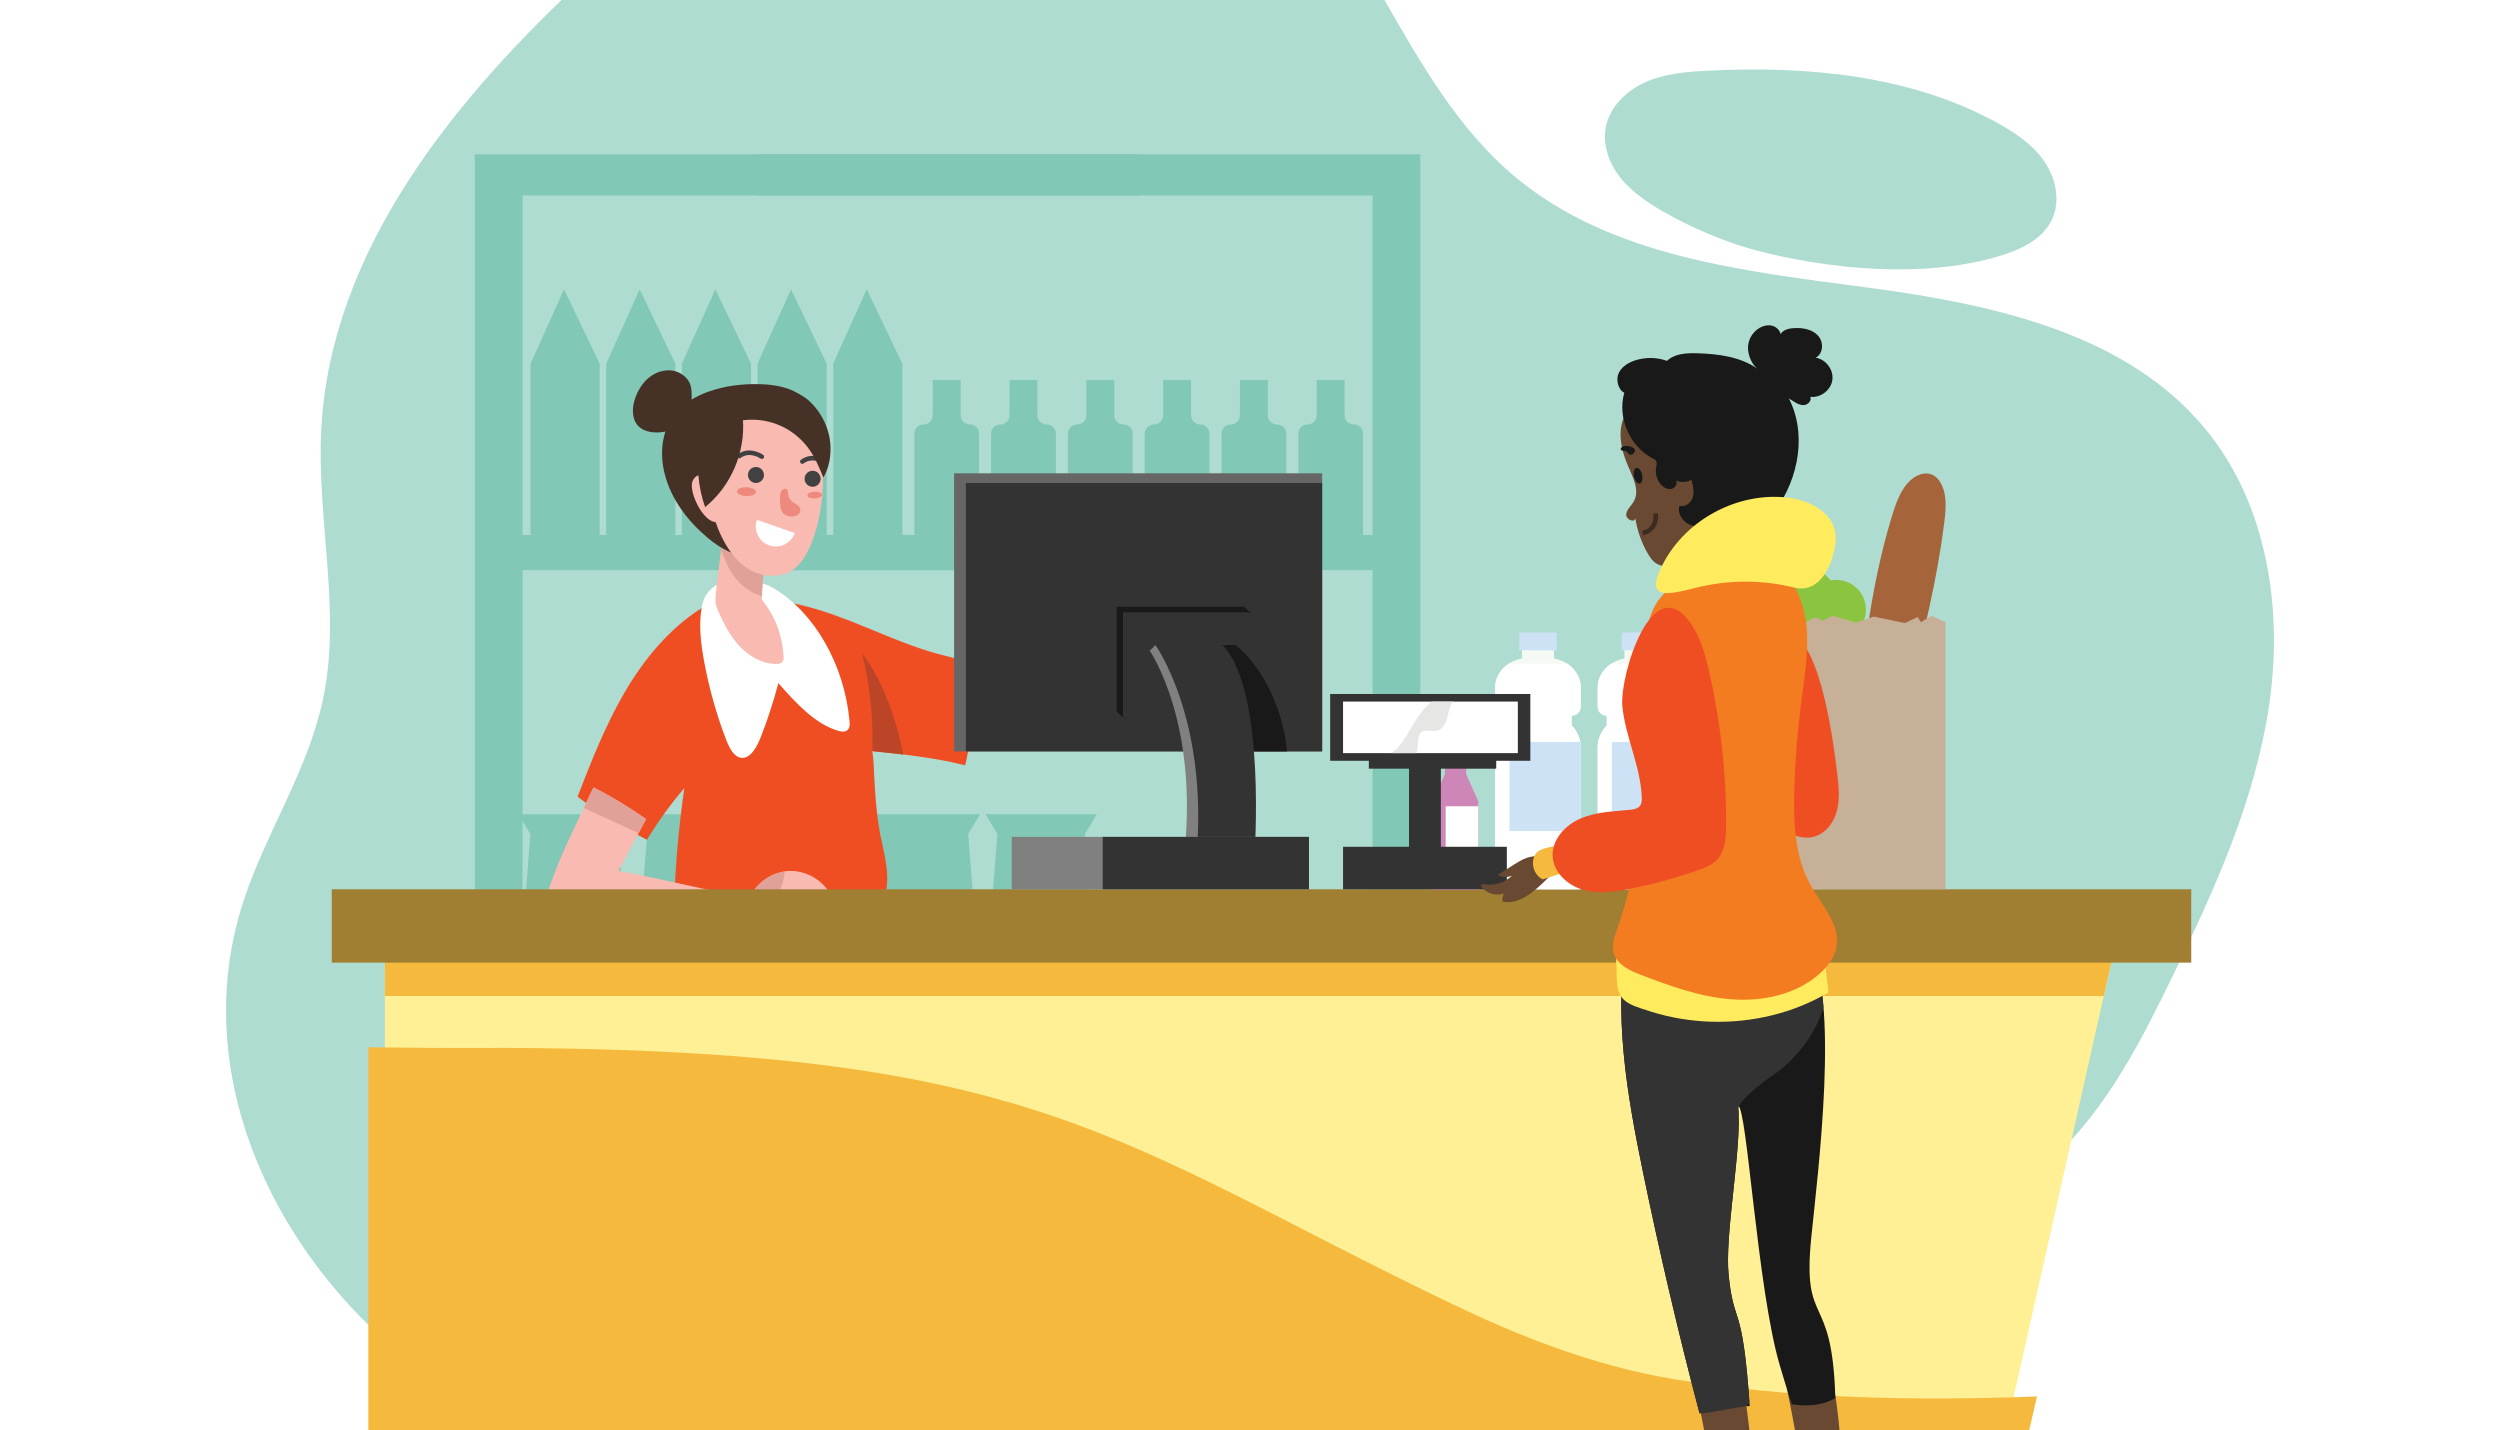 <?xml version="1.0" encoding="utf-8"?>
<svg xmlns="http://www.w3.org/2000/svg" version="1.1" width="764" height="437" viewBox="0 0 764 437"><svg xmlns:xlink="http://www.w3.org/1999/xlink" version="1.1" x="0" y="-167" viewBox="0 0 500 500" style="enable-background:new 0 0 500 500;" xml:space="preserve" width="764" height="764">
<g id="BACKGROUND">
</g>
<g id="OBJECTS">
	<g>
		<path style="fill:#AFDCD1;" d="M48.784,289.239c4.54-13.646,12.83-25.992,15.81-40.061c3.735-17.638-1.27-35.924-0.347-53.929    c1.847-36.05,26.869-66.535,53.407-91.005c18.137-16.724,38.131-32.341,61.59-39.976c23.459-7.635,51.073-6.103,70.482,9.126    c23.477,18.42,30.386,52.113,53.28,71.251c19.224,16.07,45.854,18.869,70.689,22.185c24.836,3.316,51.724,9.056,67.556,28.477    c12.192,14.956,15.376,35.711,12.607,54.807c-2.769,19.096-10.872,36.964-19.293,54.325c-6.325,13.04-13.086,26.247-23.596,36.227    c-9.61,9.124-21.773,14.996-33.723,20.722c-42.095,20.173-84.857,40.564-130.843,48.579    c-47.749,8.322-104.99,4.098-148.798-18.367C61.606,373.142,35.346,329.636,48.784,289.239z"/>
		<g>
			<g>
				<g>
					<polygon style="fill:#82C8B6;" points="106.103,182.029 106.103,204.366 106.103,205.372 106.103,216.285 119.94,216.285        119.94,199.603 119.94,196.513 119.94,182.029 112.805,167.163      "/>
					<polygon style="fill:#82C8B6;" points="121.237,182.029 121.237,204.366 121.237,205.372 121.237,216.285 135.074,216.285        135.074,199.603 135.074,196.513 135.074,182.029 127.939,167.163      "/>
					<polygon style="fill:#82C8B6;" points="136.371,182.029 136.371,204.366 136.371,205.372 136.371,216.285 150.208,216.285        150.208,199.603 150.208,196.513 150.208,182.029 143.073,167.163      "/>
					<polygon style="fill:#82C8B6;" points="151.505,182.029 151.505,204.366 151.505,205.372 151.505,216.285 165.342,216.285        165.342,199.603 165.342,196.513 165.342,182.029 158.207,167.163      "/>
					<polygon style="fill:#82C8B6;" points="166.639,182.029 166.639,204.366 166.639,205.372 166.639,216.285 180.476,216.285        180.476,199.603 180.476,196.513 180.476,182.029 173.341,167.163      "/>
					<path style="fill:#82C8B6;" d="M192.137,192.348v-7.035h-5.588v7.035c0,1.017-0.824,1.841-1.841,1.841l0,0       c-1.017,0-1.841,0.824-1.841,1.841v20.255h12.952V196.03c0-1.017-0.824-1.841-1.841-1.841l0,0       C192.961,194.189,192.137,193.365,192.137,192.348z"/>
					<path style="fill:#82C8B6;" d="M207.495,192.348v-7.035h-5.588v7.035c0,1.017-0.824,1.841-1.841,1.841l0,0       c-1.017,0-1.841,0.824-1.841,1.841v20.255h12.952V196.03c0-1.017-0.824-1.841-1.841-1.841l0,0       C208.319,194.189,207.495,193.365,207.495,192.348z"/>
					<path style="fill:#82C8B6;" d="M222.853,192.348v-7.035h-5.588v7.035c0,1.017-0.824,1.841-1.841,1.841l0,0       c-1.017,0-1.841,0.824-1.841,1.841v20.255h12.952V196.03c0-1.017-0.824-1.841-1.841-1.841l0,0       C223.678,194.189,222.853,193.365,222.853,192.348z"/>
					<path style="fill:#82C8B6;" d="M238.212,192.348v-7.035h-5.588v7.035c0,1.017-0.824,1.841-1.841,1.841l0,0       c-1.017,0-1.841,0.824-1.841,1.841v20.255h12.952V196.03c0-1.017-0.824-1.841-1.841-1.841l0,0       C239.036,194.189,238.212,193.365,238.212,192.348z"/>
					<path style="fill:#82C8B6;" d="M253.57,192.348v-7.035h-5.588v7.035c0,1.017-0.824,1.841-1.841,1.841l0,0       c-1.017,0-1.841,0.824-1.841,1.841v20.255h12.952V196.03c0-1.017-0.824-1.841-1.841-1.841l0,0       C254.394,194.189,253.57,193.365,253.57,192.348z"/>
					<path style="fill:#82C8B6;" d="M268.929,192.348v-7.035h-5.588v7.035c0,1.017-0.824,1.841-1.841,1.841l0,0       c-1.017,0-1.841,0.824-1.841,1.841v20.255h12.952V196.03c0-1.017-0.824-1.841-1.841-1.841l0,0       C269.753,194.189,268.929,193.365,268.929,192.348z"/>
				</g>
				<g>
					<polygon style="fill:#82C8B6;" points="103.701,272.134 106.079,276.09 104.349,298.242 125.321,298.242 123.591,276.09        125.969,272.134      "/>
					<polygon style="fill:#82C8B6;" points="127.05,272.134 129.428,276.09 127.699,298.242 148.67,298.242 146.941,276.09        149.319,272.134      "/>
					<polygon style="fill:#82C8B6;" points="150.4,272.134 152.778,276.09 151.049,298.242 172.02,298.242 170.29,276.09        172.669,272.134      "/>
					<polygon style="fill:#82C8B6;" points="173.75,272.134 176.128,276.09 174.398,298.242 195.37,298.242 193.64,276.09        196.018,272.134      "/>
					<polygon style="fill:#82C8B6;" points="219.368,272.134 197.1,272.134 199.478,276.09 197.748,298.242 218.72,298.242        216.99,276.09      "/>
				</g>
			</g>
			<polygon style="fill:#82C8B6;" points="228.136,140.16 228.136,148.382 104.505,148.382 104.505,216.285 228.136,216.285      228.136,223.327 104.505,223.327 104.505,298.242 228.136,298.242 228.136,305.284 104.505,305.284 104.505,381.927      228.136,381.927 228.136,391.373 94.956,391.373 94.956,140.16    "/>
			<polygon style="fill:#82C8B6;" points="150.879,140.16 150.879,148.382 274.511,148.382 274.511,216.285 150.879,216.285      150.879,223.327 274.511,223.327 274.511,298.242 150.879,298.242 150.879,305.284 274.511,305.284 274.511,381.927      150.879,381.927 150.879,391.373 284.059,391.373 284.059,140.16    "/>
		</g>
		<path style="fill:#AFDCD1;" d="M353.234,428.393c-29.913,0-54.163,2.647-54.163,5.911s24.25,5.911,54.163,5.911    c29.913,0,54.163-2.647,54.163-5.911S383.147,428.393,353.234,428.393z"/>
		<g>
			<path style="fill:#F9BAB1;" d="M215.411,226.231c-1.644,8.251-3.287,16.501-4.931,24.752c-0.482,2.419-1.289,5.233-3.614,6.056     c-0.945,0.335-1.98,0.259-2.978,0.165c-8.005-0.749-15.929-2.36-23.591-4.795c0.085-2.992,0.886-5.656,1.783-8.512     c0.098-0.313,0.23-0.657,0.527-0.794c0.263-0.121,0.57-0.038,0.847,0.047c6.407,1.954,12.814,3.908,19.221,5.863     c2.779-7.348,6.202-15.597,9.484-22.735c0.757-1.647,1.539-3.306,2.675-4.719c1.008-1.255,2.268-2.28,3.517-3.295     c2.258-1.835,4.517-3.669,6.775-5.504c0.267,1.708-0.47,3.535-1.847,4.581c2.991-0.429,5.743-2.292,7.253-4.909     c0.396-0.687,0.956-1.548,1.73-1.375c0.734,0.164,0.916,1.12,0.882,1.871c-0.186,4.141-2.349,8.148-5.708,10.576     C224.076,225.932,219.4,227.354,215.411,226.231z"/>
			<path style="fill:#E0A198;" d="M196.866,247.241c-4.471-1.364-8.941-2.727-13.412-4.091c-0.277-0.085-0.584-0.167-0.847-0.047     c-0.298,0.137-0.429,0.481-0.527,0.794c-0.897,2.856-1.697,5.519-1.783,8.512c5.065,1.61,10.246,2.852,15.487,3.73     C196.311,253.195,196.674,250.219,196.866,247.241z"/>
			<path style="fill:#EF4E23;" d="M140.13,231.029c-6.408,4.13-11.387,10.193-15.229,16.778c-3.842,6.584-6.626,13.721-9.394,20.824     c4.509,3.422,8.866,6.005,13.887,8.62c2.204-3.645,4.707-7.109,7.475-10.345c-0.986,6.795-1.635,13.639-1.942,20.498h42.303     c0.753-3.961-0.642-8.181-1.346-12.151c-0.64-3.612-0.847-7.285-1.052-10.948c-0.099-1.762-0.079-3.051-0.371-4.791     c6.179,0.637,12.552,1.319,18.576,2.834c1.632-6.891,1.874-14.182,0.706-21.167c-1.44,0.286-2.796-0.275-4.226-0.61     c-9.998-2.342-19.053-7.783-29.032-10.202c-4.378-1.061-8.899-1.528-13.402-1.382     C144.714,229.063,142.122,229.745,140.13,231.029z"/>
			<path style="fill:#BD4527;" d="M172.34,239.824c2.67,9.942,2.121,19.69,2.121,19.69c2.054,0.212,4.13,0.432,6.206,0.682     C179.422,253.859,176.893,245.81,172.34,239.824z"/>
			<path style="fill:#FFFFFF;" d="M141.11,228.47c-0.438,0.744-0.66,1.651-0.807,2.555c-0.561,3.449-0.125,7.025,0.505,10.455     c0.993,5.405,2.468,10.672,4.389,15.673c0.629,1.639,1.518,3.445,2.963,3.689c1.836,0.311,3.18-2.042,3.993-4.116     c1.369-3.494,2.544-7.105,3.515-10.8c3.578,4.032,7.373,8.209,12.073,9.562c0.718,0.207,1.633,0.248,2.021-0.533     c0.214-0.432,0.184-0.98,0.138-1.484c-1.035-11.272-6.979-21.655-15.197-26.545C151.281,224.892,143.803,223.891,141.11,228.47z"/>
			<g>
				<path style="fill:#F9BAB1;" d="M152.371,229.239c0.044-4.294,0.622-8.423,1.674-12.546c-2.422-0.912-6.819-2.004-9.138-3.204      c0.056,0.431-1.845,14.189-1.843,15.869c0.001,0.831,0.334,1.622,0.675,2.38c1.113,2.477,2.393,4.927,4.268,6.891      c1.875,1.964,4.424,3.412,7.139,3.463c0.505,0.01,1.081-0.065,1.375-0.477c0.217-0.305,0.215-0.709,0.194-1.083      C156.478,236.388,155.015,232.44,152.371,229.239z"/>
				<path style="fill:#E0A198;" d="M154.045,216.693c-2.422-0.912-6.819-2.004-9.138-3.204c0.023,0.18-0.295,2.684-0.673,5.66      c0.011,0.037,0.024,0.074,0.036,0.111c0.516,1.705,1.219,3.365,2.223,4.843c1.412,2.078,3.475,3.787,5.908,4.411      C152.499,224.481,153.053,220.582,154.045,216.693z"/>
				<g>
					<path style="fill:#453126;" d="M160.363,188.485c-2.367-1.77-5.446-2.277-8.401-2.358c-3.451-0.095-6.937,0.322-10.193,1.468       c-2.688,0.947-5.265,2.443-6.986,4.715c-2.488,3.283-2.86,7.811-1.838,11.802c1.295,5.055,4.609,9.422,8.614,12.768       c2.492,2.082,5.562,3.894,8.789,3.535c2.879-0.32,5.297-2.311,7.192-4.503c2.75-3.18,4.769-6.977,5.924-11.016       c0.591-2.065,0.909-4.162,1.076-6.3c0.119-1.52,0.362-2.934-0.162-4.401C163.602,192.021,162.224,189.877,160.363,188.485z"/>
					<g>
						<path id="XMLID_27_" style="fill:#F9BAB1;" d="M164.499,207.971c-0.354,4.68-2.268,15.2-8.243,16.293        c-10.32,1.888-14.431-12.158-14.636-17.901c-0.126-3.532,0.167-7.202,1.85-10.309c2.011-3.713,6.014-6.267,10.229-6.527        C163.911,188.899,165.159,199.25,164.499,207.971z"/>
						<path id="XMLID_26_" style="fill:#F9BAB1;" d="M138.494,205.546c-0.862,2.27,2.623,9.318,5.471,8.022        c1.881-0.856-0.535-4.087-1.176-6.039c-0.42-1.281-0.677-2.894-2.219-3.241C139.668,204.086,138.805,204.727,138.494,205.546z        "/>
						<g id="XMLID_9_">
							<g id="XMLID_24_">
								<path style="fill:#EE8A7D;" d="M161.481,208.371c0.017,0.375,0.682,0.65,1.487,0.614c0.805-0.035,1.444-0.368,1.427-0.743          c-0.016-0.375-0.682-0.65-1.487-0.615C162.103,207.664,161.464,207.996,161.481,208.371z"/>
							</g>
							<g id="XMLID_23_">
								<path style="fill:#EE8A7D;" d="M147.389,207.563c-0.016,0.49,0.824,0.915,1.876,0.949c1.052,0.034,1.918-0.335,1.934-0.826          c0.016-0.49-0.824-0.915-1.877-0.949C148.271,206.703,147.405,207.073,147.389,207.563z"/>
							</g>
							<g id="XMLID_22_">
								<path style="fill:#414141;" d="M160.92,204.949c-0.055,0.883,0.617,1.643,1.5,1.698c0.883,0.055,1.643-0.617,1.698-1.5          c0.055-0.883-0.617-1.643-1.5-1.698C161.735,203.395,160.975,204.066,160.92,204.949z"/>
							</g>
							<g id="XMLID_21_">
								<path style="fill:#414141;" d="M149.59,204.19c-0.055,0.883,0.617,1.643,1.5,1.698c0.883,0.055,1.643-0.617,1.698-1.5          c0.055-0.883-0.617-1.643-1.5-1.698C150.405,202.635,149.645,203.307,149.59,204.19z"/>
							</g>
							<g id="XMLID_20_">
								<path style="fill:#414141;" d="M160.438,202.063c0.104,0.007,0.211-0.023,0.301-0.09c1.817-1.359,3.903,0.059,3.991,0.121          c0.206,0.143,0.49,0.093,0.633-0.113c0.145-0.206,0.094-0.489-0.111-0.633c-0.109-0.077-2.709-1.862-5.059-0.105          c-0.202,0.151-0.243,0.436-0.092,0.638C160.185,201.993,160.309,202.055,160.438,202.063z"/>
							</g>
							<g id="XMLID_19_">
								<path style="fill:#414141;" d="M147.816,200.974c0.104,0.006,0.211-0.023,0.301-0.09c1.817-1.359,3.902,0.059,3.991,0.121          c0.205,0.144,0.49,0.094,0.633-0.113c0.145-0.206,0.094-0.489-0.111-0.633c-0.109-0.076-2.709-1.862-5.059-0.105          c-0.202,0.151-0.243,0.436-0.092,0.638C147.563,200.904,147.687,200.966,147.816,200.974z"/>
							</g>
							<path style="fill:#FFFFFF;" d="M158.955,215.902c-0.728,2.091-3.012,3.196-5.103,2.468c-2.091-0.728-3.196-3.012-2.469-5.104         L158.955,215.902z"/>
							<path style="fill:#EE8A7D;" d="M158.534,209.688c0.28,0.217,0.602,0.371,0.891,0.576c0.288,0.205,0.552,0.479,0.63,0.824         c0.096,0.426-0.124,0.883-0.471,1.149c-0.347,0.266-0.798,0.364-1.235,0.363c-0.772-0.001-1.585-0.335-1.968-1.005         c-0.228-0.4-0.283-0.873-0.327-1.331c-0.063-0.654-0.112-1.316-0.024-1.967c0.038-0.282,0.105-0.567,0.259-0.806         c0.154-0.239,0.41-0.426,0.694-0.438c0.737-0.031,0.543,0.712,0.642,1.173C157.748,208.798,158.071,209.329,158.534,209.688z         "/>
						</g>
					</g>
					<path style="fill:#453126;" d="M151.29,192.847c-1.734-0.76-2.978-2.015-3.421-3.646c-0.7,0.517-1.362,1.084-1.974,1.684       c-1.694,0.059-3.239,1.126-4.211,2.515c-0.971,1.389-1.439,3.069-1.722,4.74c-0.712,4.214-0.363,8.545,1.061,12.574       c5.165-4.181,8.084-10.987,7.553-17.61C149.451,192.93,150.367,192.85,151.29,192.847z"/>
					<path style="fill:#453126;" d="M147.972,193.444c2.532-0.448,5.188-0.179,7.579,0.767s4.511,2.567,6.052,4.626       c1.346,1.799,2.237,3.891,3.07,5.977c1.191-2.049,1.605-4.549,1.382-6.909c-0.222-2.359-1.138-4.637-2.535-6.551       c-0.891-1.221-1.993-2.312-3.323-3.031c-1.426-0.771-3.056-1.085-4.672-1.204c-2.363-0.174-4.806,0.064-6.945,1.084       c-2.139,1.02-3.941,2.897-4.502,5.2C145.306,193.392,146.764,193.658,147.972,193.444z"/>
					<path style="fill:#453126;" d="M134.429,183.41c-1.637-0.237-3.333,0.345-4.619,1.384c-1.286,1.039-2.186,2.502-2.745,4.058       c-0.659,1.836-0.791,4.092,0.51,5.545c1.257,1.404,3.407,1.569,5.265,1.252c2.262-0.385,4.664-1.662,5.361-4.024       c0.23-0.779,0.136-1.616,0.13-2.416c-0.01-1.318,0.113-2.59-0.639-3.752C136.973,184.347,135.729,183.598,134.429,183.41z"/>
				</g>
			</g>
			<path style="fill:#F9BAB1;" d="M166.038,288.078c-1.637-2.912-5.001-4.761-8.337-4.583s-6.483,2.376-7.8,5.446     c-8.799-1.654-17.414-3.845-26.213-5.498l5.522-10.336c-3.349-2.361-6.867-4.483-10.518-6.344     c-3.022,6.593-6.455,13.023-8.77,19.896c-0.291,0.864-0.514,1.973,0.186,2.557c0.35,0.292,0.833,0.348,1.286,0.392     c13.439,1.304,26.956,1.807,40.455,1.506c1.915-0.043,3.87-0.538,5.42-1.663c0.346-0.251,0.688-0.539,1.106-0.625     c1.107-0.226,2.253,1.041,3.256,0.52c0.014-0.623-0.232-1.247-0.667-1.693c1.001,0.581,2.041,1.094,3.111,1.535     c0.419,0.172,0.866,0.337,1.313,0.268c0.447-0.069,0.878-0.457,0.83-0.907C166.202,288.382,166.121,288.227,166.038,288.078z"/>
			<g>
				<path style="fill:#E0A198;" d="M149.901,288.942c-0.581-0.109-1.157-0.236-1.736-0.35c1.489,1.542,3.905,2.619,5.744,1.522      c0.713-0.425,1.226-1.117,1.634-1.84c0.818-1.447,1.253-3.042,1.381-4.679C153.886,284.046,151.115,286.113,149.901,288.942z"/>
				<path style="fill:#E0A198;" d="M116.753,270.888c0.513,0.24,1.011,0.467,1.479,0.681c3.161,1.446,6.322,2.893,9.483,4.339      l1.496-2.8c-3.349-2.361-6.867-4.483-10.518-6.344C118.06,268.144,117.408,269.516,116.753,270.888z"/>
			</g>
		</g>
		<g>
			<path style="fill:#8C7EB4;" d="M329.446,281.685h-13.421v8.037h18.046v-3.412C334.072,283.755,332.001,281.685,329.446,281.685z"/>
			<g>
				<polygon style="fill:#FFF096;" points="396.635,415.859 76.971,415.859 76.971,297.574 423.2,297.574     "/>
				<polygon style="fill:#F5BA3D;" points="420.748,308.493 423.2,297.574 76.971,297.574 76.971,308.493     "/>
				<rect x="66.345" y="287.151" style="fill:#A07F33;" width="371.908" height="14.669"/>
				<g>
					<g>
						<path style="fill:none;stroke:#8BC53F;stroke-miterlimit:10;" d="M390.436,346.101"/>
					</g>
				</g>
				<g>
					<g>
						<path style="fill:none;stroke:#8BC53F;stroke-miterlimit:10;" d="M367.414,367.938"/>
					</g>
				</g>
				<path style="fill:#F5BA3D;" d="M407.397,388.586c-24.511,0.916-48.968,0.467-72.705-3.474      c-16.241-2.697-31.339-8.817-44.238-15.01c-68.95-33.102-83.102-51.952-199.77-51.219c-4.5,0.028-10.628-0.105-17.018-0.134      v97.109h327.456L407.397,388.586z"/>
			</g>
		</g>
		<path style="fill:#AFDCD1;" d="M332.592,151.574c-3.134-1.801-6.203-3.857-8.463-6.678c-2.26-2.821-3.636-6.527-2.983-10.083    c0.763-4.151,4.168-7.435,8.034-9.129c3.865-1.694,8.169-2.046,12.384-2.257c19.821-0.99,40.443,0.863,57.844,10.406    c3.638,1.995,7.191,4.397,9.522,7.828c2.331,3.432,3.226,8.087,1.344,11.784c-1.994,3.919-6.436,5.899-10.654,7.139    c-20.119,5.915-44.557,0.131-51.509-2.128C342.719,156.705,337.507,154.398,332.592,151.574z"/>
		<g>
			<path style="fill:#F5F9F3;" d="M314.336,252.431c1.005,0,1.819-0.814,1.819-1.819v-3.815c0-2.877-2.301-5.273-5.349-5.807v-2.405     h-6.419v2.405c-3.048,0.534-5.349,2.93-5.349,5.807v3.815c0,1.004,0.814,1.819,1.819,1.819l0,0v1.938     c-1.174,1.233-1.819,2.798-1.819,4.416v28.367h17.118v-28.367c0-1.618-0.645-3.183-1.819-4.416V252.431L314.336,252.431z"/>
			<path style="fill:#FFFFFF;" d="M313.376,242.007h-11.56c-1.674,1.074-2.779,2.81-2.779,4.79v3.815     c0,1.005,0.814,1.819,1.819,1.819l0,0v1.938c-1.174,1.233-1.819,2.798-1.819,4.416v28.367h17.118v-28.367     c0-1.618-0.645-3.183-1.819-4.416v-1.938l0,0c1.004,0,1.819-0.814,1.819-1.819v-3.815     C316.155,244.817,315.05,243.081,313.376,242.007z"/>
			<rect x="303.851" y="235.785" style="fill:#CDE2F4;" width="7.489" height="3.565"/>
			<rect x="301.89" y="257.683" style="fill:#CDE2F4;" width="14.265" height="17.824"/>
		</g>
		<g>
			<path style="fill:#F5F9F3;" d="M334.836,252.431c1.005,0,1.819-0.814,1.819-1.819v-3.815c0-2.877-2.301-5.273-5.349-5.807v-2.405     h-6.419v2.405c-3.048,0.534-5.349,2.93-5.349,5.807v3.815c0,1.004,0.814,1.819,1.819,1.819l0,0v1.938     c-1.174,1.233-1.819,2.798-1.819,4.416v28.367h17.117v-28.367c0-1.618-0.645-3.183-1.819-4.416V252.431L334.836,252.431z"/>
			<path style="fill:#FFFFFF;" d="M333.876,242.007h-11.56c-1.674,1.074-2.779,2.81-2.779,4.79v3.815     c0,1.005,0.814,1.819,1.819,1.819l0,0v1.938c-1.174,1.233-1.819,2.798-1.819,4.416v28.367h17.117v-28.367     c0-1.618-0.645-3.183-1.819-4.416v-1.938l0,0c1.004,0,1.819-0.814,1.819-1.819v-3.815     C336.654,244.817,335.55,243.081,333.876,242.007z"/>
			<rect x="324.351" y="235.785" style="fill:#CDE2F4;" width="7.489" height="3.565"/>
			<rect x="322.39" y="257.683" style="fill:#CDE2F4;" width="14.265" height="17.824"/>
		</g>
		<g>
			<polygon style="fill:#CE86B9;" points="293.228,264.12 293.228,253.829 288.981,253.829 288.981,264.12 286.555,269.535      286.555,287.263 295.655,287.263 295.655,269.535    "/>
			<rect x="288.678" y="251.933" style="fill:#FFFFFF;" width="4.853" height="6.091"/>
			<rect x="289.133" y="270.546" style="fill:#FFFFFF;" width="6.522" height="11.303"/>
		</g>
		<g>
			<path style="fill:#A5643A;" d="M370.83,258.087c1.517-15.324,3.072-30.838,7.516-45.433c0.73-2.397,1.58-4.843,3.073-6.617     c1.493-1.774,3.795-2.692,5.502-1.533c1.186,0.805,1.878,2.459,2.101,4.168c0.223,1.709,0.036,3.488-0.182,5.232     c-1.401,11.171-4.1,22.1-6.791,32.979c-1.661,6.715-3.321,13.431-4.982,20.146c-2.014-0.079-3.792,0-5.775-0.355     c-0.79-0.141-1.693-0.415-1.99-1.341c-0.214-0.666-0.031-1.446,0.152-2.156C369.782,261.91,370.701,259.395,370.83,258.087z"/>
			<path style="fill:#8BC53F;" d="M367.233,225.278c-0.381,0-0.752,0.039-1.113,0.108c-1.249-1.633-3.211-2.691-5.426-2.691     c-3.774,0-6.833,3.059-6.833,6.833c0,3.774,3.059,6.833,6.833,6.833c0.965,0,1.883-0.203,2.716-0.564     c1.035,0.868,2.367,1.392,3.824,1.392c3.289,0,5.956-2.667,5.956-5.956C373.189,227.945,370.522,225.278,367.233,225.278z"/>
			<polygon style="fill:#C6B198;" points="386.289,232.445 384.186,233.736 383.546,232.695 380.986,233.903 374.768,232.611      371.111,233.82 366.585,232.445 364.527,233.403 363.064,232.736 361.144,233.736 357.395,232.445 354.652,234.361      353.098,232.913 353.098,287.151 389.123,287.151 389.123,233.723    "/>
		</g>
		<g>
			<polygon style="fill:#333333;" points="288.174,278.649 288.174,263.029 299.244,263.029 299.244,256.898 273.768,256.898      273.768,263.029 281.805,263.029 281.805,278.649 268.612,278.649 268.612,287.151 301.367,287.151 301.367,278.649    "/>
			<g>
				<rect x="266.034" y="248.092" style="fill:#333333;" width="40.035" height="13.356"/>
				<rect x="268.612" y="249.608" style="fill:#FFFFFF;" width="34.955" height="10.312"/>
				<path style="fill:#E6E6E5;" d="M286.365,249.608c-0.62,0.516-1.212,1.066-1.738,1.69c-1.78,2.111-2.821,4.758-4.557,6.905      c-0.49,0.653-1.126,1.236-1.804,1.717h5.02c0.161-0.58,0.269-1.174,0.301-1.779c0.046-0.872,0.033-1.898,0.733-2.419      c0.841-0.626,2.055-0.044,3.075-0.288c1.061-0.253,1.699-1.343,2.002-2.391c0.303-1.048,0.409-2.177,0.976-3.109      c0.072-0.118,0.161-0.22,0.244-0.327H286.365z"/>
			</g>
		</g>
		<g>
			<rect x="190.817" y="203.953" style="fill:#666667;" width="73.617" height="55.619"/>
			<rect x="193.17" y="205.892" style="fill:#333333;" width="71.263" height="53.68"/>
			<polygon style="fill:#191919;" points="248.822,251.657 224.596,252.774 223.345,251.657 223.345,230.646 248.822,230.646      250.073,231.763    "/>
			<rect x="224.596" y="231.763" style="fill:#333333;" width="25.477" height="21.011"/>
			<path style="fill:#191919;" d="M247.083,238.301h-13.421c0,0,5.27,7.311,7.542,21.271H257.4     C256.721,251.051,252.233,242.268,247.083,238.301z"/>
			<path style="fill:#808080;" d="M243.378,239.439h-11.01c-0.716-0.634-1.289-1.137-1.289-1.137l-1.122,1.137     c0,0,10.177,14.724,6.71,42.325h11.601C248.269,281.763,251.933,248.49,243.378,239.439z"/>
			<path style="fill:#333333;" d="M244.5,238.301h-13.421c0,0,10.691,14.801,8.189,42.545h11.601     C250.869,280.846,253.371,247.4,244.5,238.301z"/>
			<rect x="202.342" y="276.669" style="fill:#808080;" width="59.446" height="10.483"/>
			<rect x="220.54" y="276.669" style="fill:#333333;" width="41.248" height="10.483"/>
		</g>
		<g>
			<g>
				<path style="fill:#694931;" d="M325.488,202.204c0.999,2.397,2.555,5.122,1.267,7.376c-0.504,0.881-1.418,1.588-1.513,2.598      c-0.096,1.011,1.652,1.766,1.824,0.765c0.384,2.476,1.231,4.879,2.484,7.049c0.444,0.769,0.962,1.532,1.715,2.001      c2.054,1.279,4.675-0.122,6.67-1.492c1.112,4.798,1.346,9.797,0.687,14.678c3.167-1.311,6.691-1.746,10.081-1.244      c-0.258-5.157-2.256-10.379-0.885-15.356c0.59-2.141,1.769-4.062,2.909-5.967c2.175-3.632,4.289-7.392,5.178-11.532      c0.889-4.14,0.394-8.773-2.244-12.083c-3.266-4.097-9.108-5.314-14.291-4.574c-4.671,0.667-9.268,2.735-12.79,5.897      C323.148,193.401,323.803,198.16,325.488,202.204z"/>
				<path style="fill:#191919;" d="M357.478,188.438c4.021,7.141,2.38,16.54-2.538,23.096c-1.915,2.553-4.506,4.878-7.671,5.285      c-2.501,0.322-5.134-0.686-6.782-2.594c-1.137,0.489-2.548,0.255-3.467-0.574c-0.918-0.829-1.498-2.031-1.128-3.212      c1.118,0.39,2.34-0.574,2.671-1.711c0.331-1.137,0.026-2.35-0.284-3.493c-0.902,0.551-2.084,0.614-3.039,0.161      c0.348,0.667-0.239,1.538-0.978,1.68c-0.739,0.141-1.487-0.265-2.006-0.81c-0.858-0.902-1.254-2.222-1.034-3.447      c0.084-0.466,0.24-0.989-0.029-1.378c-0.148-0.215-0.396-0.335-0.629-0.454c-4.608-2.356-7.131-8.167-5.706-13.142      c-1.268-0.621-1.714-2.686-1.103-3.959c0.61-1.273,1.922-2.074,3.264-2.513c2.058-0.672,4.339-0.639,6.376,0.093      c1.568-1.478,3.95-1.586,6.104-1.518c4.182,0.132,8.554,0.684,11.98,3.087c-1.207-0.923-1.978-2.974-1.87-4.489      c0.108-1.516,1.019-2.951,2.344-3.694c0.737-0.413,1.617-0.618,2.439-0.421c0.821,0.197,1.554,0.844,1.718,1.673      c0.58-0.902,1.777-1.157,2.849-1.199c1.702-0.066,3.561,0.283,4.69,1.559c1.129,1.276,1.015,3.657-0.535,4.365      c2.041,0.288,3.64,2.4,3.363,4.443s-2.381,3.653-4.425,3.386c0.341,0.729-0.426,1.584-1.228,1.649      c-0.803,0.066-1.548-0.379-2.23-0.808c-0.363-0.228-0.727-0.456-1.09-0.685C357.459,188.783,357.503,188.485,357.478,188.438z"/>
				<path style="fill:#191919;" d="M326.592,198.824c-0.479-0.245-0.97-0.373-1.511-0.321c-0.22,0.021-0.465,0.056-0.661,0.167      c-0.202,0.114-0.207,0.235-0.287,0.436c-0.036,0.09,0.04,0.178,0.118,0.207c0.08,0.03,0.133,0.096,0.218,0.122      c0.15,0.046,0.318-0.009,0.474,0.02c0.328,0.061,0.544,0.292,0.741,0.545C326.335,200.838,327.616,199.348,326.592,198.824z"/>
				<path style="fill:#191919;" d="M328.421,204.26c0.187,0.86-0.025,1.637-0.474,1.735c-0.449,0.098-0.965-0.52-1.152-1.38      s0.025-1.637,0.474-1.735C327.718,202.781,328.234,203.399,328.421,204.26z"/>
				<g>
					<path style="fill:#3B2C20;" d="M328.561,216.351l-0.102-0.926l0.051,0.463l-0.054-0.463c0.252-0.03,2.455-0.385,2.211-3.402       l0.928-0.076C331.92,215.935,328.594,216.347,328.561,216.351z"/>
				</g>
			</g>
			<g>
				<path style="fill:#694931;" d="M357.49,387.573c2.146,10.186,3.649,20.576,4.497,31.096c1.466,0.518,3.13,0.853,4.751,0.529      c0.303-0.061,0.631-0.151,0.843-0.391c0.214-0.243,0.255-0.575,0.284-0.88c0.896-9.587,0.686-19.143-0.625-28.42      c-0.278-1.971-0.623-3.976-1.638-5.614c-0.496-0.801-1.169-1.514-2.061-1.863c-1.232-0.484-2.822-0.176-3.944,0.764      C358.476,383.732,357.214,386.264,357.49,387.573z"/>
				<g>
					<path style="fill:#F5BA3D;" d="M372.628,429.332c-0.24-0.38-0.668-0.594-0.97-0.924c-0.583-0.638-0.635-1.613-0.722-2.51       c-0.264-2.714-1.101-5.305-2.442-7.566c-0.265-0.446-0.568-0.897-1.041-1.121c-1.72-0.816-4.065,1.854-5.775,1.02       c-1.722,0.618-3.194,2.067-3.87,3.759c-1.022,0.257-1.832,1.126-2.671,1.822c-0.837,0.695-1.637,1.39-2.368,2.181       c-0.876,0.309-1.729,0.696-2.497,1.245c-1.121,0.801-2.051,1.975-2.304,3.272c-0.223,1.144,1.198,2.199,2.26,2.52       c1.062,0.321,2.237,0.28,3.388,0.236l14.86-0.57c1.046-0.04,2.154-0.098,3.093-0.672       C372.509,431.449,373.154,430.165,372.628,429.332z"/>
					<path style="fill:#CE9C31;" d="M359.69,430.479c-0.459-1.434-1.532-2.551-2.833-3.276c-0.44-1.226-0.94-2.423-1.468-3.606       c-0.084,0.072-0.167,0.145-0.251,0.214c-0.837,0.695-1.637,1.39-2.368,2.181c-0.876,0.309-1.729,0.696-2.497,1.245       c-1.12,0.801-2.051,1.975-2.304,3.272c-0.049,0.25-0.008,0.493,0.079,0.728c-0.364,0.424-0.395,1.087,0.256,1.226       c0.375,0.08,0.752,0.146,1.128,0.216c0.268,0.152,0.543,0.273,0.797,0.35c0.997,0.302,2.093,0.282,3.176,0.242       c2.132,0.246,4.278,0.403,6.441,0.566C360.071,432.694,360.025,431.529,359.69,430.479z"/>
					<path style="fill:#F37C20;" d="M371.44,430.081c-2.788,1.839-6.723,1.539-9.779,1.623c-4.331,0.119-8.54-0.164-12.732-0.818       c-0.997-0.156-1.646,1.36-0.625,1.577c4.633,0.984,9.31,1.177,14.081,1.573c3.389,0.281,7.06,0.784,10.322-1.223       C374.545,431.682,373.226,428.902,371.44,430.081z"/>
					<path style="fill:#F37C20;" d="M370.944,425.619c-0.944-0.503-1.453-0.845-2.679-0.494c-1.115,0.319-2.106,1.047-3.003,1.801       c-1.537,1.291-4.325,3.432-4.782,5.431c-0.05,0.219,0.189,0.383,0.388,0.326c1.623-0.466,2.755-2.676,3.873-3.829       c1.379-1.422,3.823-3.303,5.78-2.454C370.945,426.582,371.347,425.834,370.944,425.619z"/>
					<path style="fill:#F5F9F3;" d="M367.357,409.705c0.337-0.189,0.696-0.408,1.059-0.379c0.863,0.069,0.847,1.279,0.664,2.15       c-0.568,2.699-0.651,5.441-0.246,8.054c0.055,0.356,0.115,0.741-0.062,1.084c-0.214,0.415-0.697,0.626-1.139,0.759       c-1.458,0.438-2.991,0.468-4.368,0.088c-0.91-0.252-1.812-0.747-2.108-1.634c-0.299-0.894,0.087-1.933,0.16-2.914       c0.166-2.243-1.49-4.081-1.205-6.269C362.656,410.231,364.697,411.193,367.357,409.705z"/>
					<path style="fill:#F37C20;" d="M367.823,419.625c-0.31,2.349-6.264,1.434-6.133-0.917c0.058-1.043-1.482-1.061-1.635,0       c-0.69,4.771,8.969,5.82,9.616,0.917C369.828,418.435,367.98,418.435,367.823,419.625z"/>
				</g>
			</g>
			<path style="fill:#191919;" d="M325.464,295.605c-2.906,16.351-0.092,32.447,3.114,48.016     c3.35,16.269,7.131,32.402,11.338,48.379c3.349-0.253,6.676-1.253,10.026-1.506c-1.459-21.356-3.143-15.609-4.213-26.151     c-0.842-8.298,2.739-25.576,1.897-33.875c1.781,0.257,3.826,36.539,8.308,51.817c0.945,3.223,1.409,4.681,2.423,7.877     c2.946,0.401,5.954,0.346,8.708-1.258c-0.594-21.805-6.674-13.744-4.802-32.188c1.28-12.613,5.885-48.675-0.752-58.568     C354.496,287.691,336.808,287.168,325.464,295.605z"/>
			<g>
				<path style="fill:#694931;" d="M339.613,389.184c2.146,10.186,3.649,20.576,4.497,31.096c1.466,0.518,3.13,0.853,4.75,0.529      c0.303-0.061,0.631-0.151,0.843-0.391c0.214-0.243,0.255-0.575,0.284-0.88c0.896-9.587,0.686-19.143-0.625-28.42      c-0.278-1.971-0.623-3.977-1.638-5.614c-0.496-0.801-1.169-1.514-2.06-1.863c-1.233-0.484-2.822-0.176-3.944,0.764      C340.599,385.343,339.337,387.875,339.613,389.184z"/>
				<g>
					<path style="fill:#F5BA3D;" d="M354.751,430.943c-0.24-0.38-0.667-0.594-0.97-0.925c-0.583-0.638-0.635-1.613-0.722-2.51       c-0.264-2.714-1.101-5.305-2.442-7.566c-0.265-0.446-0.568-0.897-1.041-1.121c-1.72-0.816-4.065,1.854-5.775,1.02       c-1.722,0.618-3.194,2.067-3.87,3.759c-1.022,0.257-1.832,1.126-2.671,1.822c-0.837,0.695-1.638,1.39-2.368,2.181       c-0.876,0.309-1.729,0.696-2.497,1.245c-1.12,0.801-2.051,1.975-2.304,3.272c-0.223,1.144,1.198,2.199,2.26,2.52       c1.062,0.321,2.237,0.28,3.388,0.236l14.86-0.57c1.046-0.04,2.154-0.098,3.093-0.672       C354.632,433.06,355.278,431.776,354.751,430.943z"/>
					<path style="fill:#F37C20;" d="M353.563,431.692c-2.788,1.839-6.723,1.539-9.779,1.623c-4.332,0.119-8.54-0.164-12.732-0.818       c-0.997-0.156-1.646,1.36-0.625,1.577c4.633,0.984,9.31,1.177,14.081,1.573c3.389,0.281,7.06,0.784,10.322-1.223       C356.668,433.293,355.35,430.513,353.563,431.692z"/>
					<path style="fill:#F37C20;" d="M353.068,427.23c-0.944-0.503-1.453-0.845-2.679-0.494c-1.115,0.319-2.106,1.047-3.003,1.801       c-1.537,1.291-4.325,3.432-4.782,5.431c-0.05,0.219,0.189,0.383,0.388,0.326c1.623-0.466,2.755-2.676,3.873-3.829       c1.379-1.422,3.823-3.303,5.78-2.454C353.068,428.193,353.471,427.445,353.068,427.23z"/>
					<path style="fill:#F5F9F3;" d="M349.48,411.316c0.337-0.189,0.696-0.408,1.059-0.379c0.863,0.069,0.847,1.279,0.664,2.15       c-0.568,2.699-0.651,5.442-0.246,8.054c0.055,0.356,0.115,0.741-0.062,1.084c-0.214,0.415-0.697,0.626-1.139,0.759       c-1.458,0.438-2.991,0.468-4.368,0.088c-0.91-0.252-1.812-0.747-2.108-1.634c-0.299-0.894,0.087-1.933,0.16-2.914       c0.166-2.243-1.49-4.081-1.205-6.269C344.78,411.842,346.821,412.804,349.48,411.316z"/>
					<path style="fill:#F37C20;" d="M349.946,421.236c-0.31,2.349-6.265,1.434-6.133-0.917c0.058-1.043-1.482-1.061-1.635,0       c-0.69,4.771,8.968,5.82,9.616,0.917C351.952,420.046,350.104,420.046,349.946,421.236z"/>
				</g>
			</g>
			<path style="fill:#333333;" d="M347.752,333.724c-0.067-0.59-0.092-1.186-0.027-1.787c-0.013-0.318-0.03-0.627-0.052-0.926     c-0.024-0.328,0.161-0.613,0.361-0.904c1.898-2.767,6.428-5.568,8.293-7.079c3.535-2.866,6.951-7.375,8.308-12.163     c0.036-0.129,0.049-0.262,0.039-0.39c-0.456-5.312-1.418-9.727-3.162-12.326c-6.931-10.332-24.279-10.967-35.635-2.844     c-0.263,0.188-0.444,0.477-0.496,0.782c-2.766,16.185,0.024,32.119,3.198,47.535c3.298,16.017,7.013,31.902,11.143,47.636     c0.115,0.438,0.525,0.721,0.997,0.669c2.7-0.293,5.387-0.994,8.086-1.319c0.612-0.074,1.103-0.63,1.06-1.227     c-1.441-20.043-3.084-14.683-4.134-25.037C344.985,357.016,347.689,342.69,347.752,333.724z"/>
			<path style="fill:#EF4E23;" d="M367.52,264.669c0.258,2.174,0.429,4.402-0.076,6.533c-0.505,2.13-1.79,4.176-3.772,5.105     c-3.444,1.614-7.691-0.787-9.447-4.16c-1.755-3.374-1.682-7.367-1.568-11.168c0.121-4.015-2.067-28.599,5.586-25.137     C364.375,238.615,366.854,258.806,367.52,264.669z"/>
			<path style="fill:#FFEC5E;" d="M365.691,307.773c-0.302-2.602-0.604-5.205-0.906-7.807c0.253,2.178-24.073-1.427-26.063-1.741     c-3.053-0.482-10.485-2.533-13.348-1.055c-2.923,1.509-2.012,3.796-2.038,6.768c-0.048,5.529,1.524,6.015,7.018,7.728     c3.836,1.196,7.849,1.844,11.874,1.967C350.43,313.883,358.724,311.922,365.691,307.773z"/>
			<path style="fill:#F37C20;" d="M358.422,225.926c0.776-3.716-1.81-7.811-5.498-8.71c-1.094-0.266-2.234-0.28-3.359-0.234     c-3.584,0.147-7.204,0.913-10.297,2.73c-3.092,1.817-5.613,4.77-6.422,8.264c-3.228,3.235-3.752,7.757-3.791,12.327     c-0.157,18.423,0.602,37.347-5.584,54.701c-0.558,1.566-1.18,3.242-0.749,4.848c0.629,2.349,3.178,3.542,5.448,4.414     c5.889,2.262,11.916,4.435,18.207,4.893c6.292,0.459,12.974-0.994,17.657-5.22c1.515-1.367,2.828-3.073,3.236-5.072     c0.928-4.547-2.883-8.492-5.148-12.543c-3.151-5.637-3.431-12.397-3.266-18.853c0.145-5.681,0.575-11.354,1.287-16.992     C361.219,241.979,363.104,233.1,358.422,225.926z"/>
			<path style="fill:#694931;" d="M305.343,280.866c-0.956,0.335-1.821,0.883-2.677,1.426c-1.037,0.659-2.074,1.317-3.112,1.975     c0.853,0.52,1.972,0.573,2.87,0.135c-1.458,1.45-3.652,2.12-5.672,1.73c-0.146-0.028-0.313-0.057-0.431,0.034     c-0.206,0.159-0.064,0.489,0.108,0.685c1.052,1.192,2.848,1.664,4.35,1.141c-0.251,0.489-0.35,1.055-0.281,1.601     c2.258,0.54,4.555-0.708,6.353-2.177c1.279-1.044,2.443-2.22,3.605-3.393C314.21,280.233,307.765,280.017,305.343,280.866z"/>
			<path style="fill:#F5BA3D;" d="M307.533,279.613c-0.208,0.177-0.375,0.398-0.512,0.635c-0.97,1.669-0.22,4.094,1.523,4.924     c1.465-0.477,2.93-0.953,4.394-1.43c0.476-0.155,0.975-0.325,1.307-0.699c1.127-1.272,0.082-4.228-1.514-4.575     C311.672,278.236,308.359,278.91,307.533,279.613z"/>
			<path style="fill:#EF4E23;" d="M338.431,234.398c1.769,2.729,2.64,5.932,3.37,9.1c2.329,10.111,3.483,20.492,3.432,30.868     c-0.013,2.538-0.217,5.36-2.06,7.106c-0.943,0.893-2.195,1.372-3.42,1.805c-4.43,1.567-8.971,2.821-13.577,3.75     c-3.152,0.636-6.456,1.113-9.548,0.233c-3.092-0.88-5.913-3.463-6.097-6.673c-0.191-3.343,2.499-6.281,5.578-7.596     c3.079-1.316,6.517-1.406,9.849-1.733c0.782-0.077,1.663-0.225,2.102-0.878c0.297-0.442,0.311-1.011,0.293-1.544     c-0.207-6.255-3.277-12.096-3.888-18.324C323.883,244.572,330.562,222.257,338.431,234.398z"/>
			<path style="fill:#FFEC5E;" d="M357.941,226.605c0.825,0.189,1.656,0.405,2.501,0.382c3.298-0.091,5.372-3.608,6.212-6.799     c0.395-1.502,0.666-3.081,0.362-4.604c-0.829-4.158-5.51-6.351-9.726-6.797c-9.762-1.032-19.897,4.333-24.534,12.986     c-4.31,8.045,1.173,6.354,6.701,5.011C345.504,225.315,351.871,225.217,357.941,226.605z"/>
		</g>
	</g>
</g>
<g id="DESIGNED_BY_FREEPIK">
	<g>
		<g id="XMLID_319_">
			<g id="XMLID_338_">
				<path id="XMLID_346_" d="M260.104,471.741c-0.432,0.443-0.803,0.931-1.108,1.453l-0.465-0.241      c-0.067-0.298-0.349-0.503-0.659-0.466c-0.331,0.039-0.568,0.339-0.529,0.67c0.039,0.331,0.339,0.568,0.67,0.529      c0.065-0.008,0.127-0.026,0.184-0.052l0.451,0.234c-0.251,0.554-0.433,1.139-0.539,1.744l0.747,0.132      c0.23-1.306,0.85-2.507,1.792-3.473L260.104,471.741z"/>
				<path id="XMLID_345_" d="M265.592,469.439c-0.171,0-0.341,0.006-0.51,0.017l-0.074-0.626c0.188-0.149,0.296-0.389,0.266-0.645      c-0.046-0.393-0.402-0.674-0.795-0.628c-0.393,0.046-0.674,0.402-0.628,0.795c0.03,0.254,0.189,0.461,0.404,0.564l0.074,0.624      c-0.714,0.116-1.403,0.332-2.06,0.646l0.327,0.684c0.934-0.447,1.942-0.673,2.995-0.673c0.496,0,0.993,0.053,1.475,0.158      l0.161-0.741C266.692,469.498,266.142,469.439,265.592,469.439z"/>
				<path id="XMLID_344_" d="M272.194,471.986c0.331-0.04,0.566-0.341,0.526-0.672c-0.04-0.331-0.341-0.566-0.672-0.526      c-0.309,0.038-0.535,0.304-0.53,0.609l-0.416,0.363c-0.418-0.43-0.889-0.813-1.408-1.139l-0.404,0.641      c1.134,0.715,2.021,1.726,2.563,2.925l0.691-0.313c-0.251-0.554-0.568-1.072-0.942-1.545l0.402-0.351      C272.065,471.991,272.129,471.994,272.194,471.986z"/>
				<path id="XMLID_343_" d="M265.044,479.647c-0.386,0.023-0.775,0.035-1.157,0.035c-0.88,0-1.733-0.061-2.478-0.179      c-0.39-0.062-0.846-0.155-1.27-0.292c1.046,1.861,3.069,3.125,5.388,3.125c2.855,0,5.262-1.916,5.95-4.504      c-0.682,0.449-1.505,0.825-2.459,1.123C267.839,479.322,266.463,479.562,265.044,479.647z"/>
				<path id="XMLID_339_" d="M265.592,470.955c-3.352,0-6.08,2.666-6.08,5.944c0,0.426,0.046,0.849,0.137,1.261      c0.673,0.483,2.706,0.89,5.348,0.731c2.879-0.173,5.297-0.957,6.672-2.158c-0.006-0.195-0.021-0.39-0.045-0.582      C271.244,473.189,268.65,470.955,265.592,470.955z M263.432,477.47c-1.02,0-1.85-0.83-1.85-1.85c0-1.02,0.83-1.85,1.85-1.85      c1.02,0,1.85,0.83,1.85,1.85C265.282,476.64,264.452,477.47,263.432,477.47z M268.17,476.561c-0.75,0-1.36-0.61-1.36-1.36      s0.61-1.361,1.36-1.361c0.75,0,1.361,0.61,1.361,1.361S268.92,476.561,268.17,476.561z"/>
			</g>
			<path id="XMLID_336_" d="M281.595,472.822c-0.295-0.116-0.805-0.309-1.382-0.237c-0.551,0.068-0.844,0.34-0.844,1.007v0.866     h2.228v1.717h-2.228v5.455h-1.932v-5.455h-1.34v-1.717h1.34v-0.888c0-1.68,0.896-2.783,2.568-2.783     c0.643,0,1.157,0.122,1.59,0.308L281.595,472.822z"/>
			<path id="XMLID_334_" d="M286.298,476.154c-0.177-0.03-0.358-0.046-0.526-0.046c-0.896,0-1.51,0.548-1.51,1.613v3.908h-1.932     v-7.172h1.873v0.785c0.451-0.674,1.14-0.977,2.021-0.977c0.414,0,0.848,0.128,1.094,0.337L286.298,476.154z"/>
			<path id="XMLID_331_" d="M293.965,478.032c0,0.222-0.015,0.489-0.037,0.651h-5.085c0.207,1.036,0.933,1.488,1.843,1.488     c0.622,0,1.295-0.252,1.813-0.688l1.133,1.243c-0.814,0.748-1.85,1.088-3.057,1.088c-2.198,0-3.723-1.495-3.723-3.753     c0-2.257,1.48-3.797,3.627-3.797C292.544,474.265,293.958,475.797,293.965,478.032z M288.851,477.366h3.175     c-0.177-0.918-0.733-1.436-1.562-1.436C289.554,475.93,289.021,476.478,288.851,477.366z"/>
			<path id="XMLID_328_" d="M301.618,478.032c0,0.222-0.015,0.489-0.037,0.651h-5.085c0.207,1.036,0.933,1.488,1.843,1.488     c0.622,0,1.295-0.252,1.814-0.688l1.132,1.243c-0.814,0.748-1.85,1.088-3.057,1.088c-2.198,0-3.723-1.495-3.723-3.753     c0-2.257,1.48-3.797,3.627-3.797C300.197,474.265,301.611,475.797,301.618,478.032z M296.504,477.366h3.175     c-0.178-0.918-0.733-1.436-1.562-1.436C297.207,475.93,296.674,476.478,296.504,477.366z"/>
			<path id="XMLID_325_" d="M309.964,478.04c0,2.154-1.495,3.775-3.471,3.775c-0.962,0-1.643-0.378-2.109-0.933v3.708h-1.924     v-10.133h1.887v0.792c0.466-0.585,1.155-0.984,2.139-0.984C308.469,474.265,309.964,475.886,309.964,478.04z M304.287,478.04     c0,1.132,0.747,1.976,1.843,1.976c1.14,0,1.85-0.881,1.85-1.976c0-1.095-0.71-1.976-1.85-1.976     C305.035,476.064,304.287,476.907,304.287,478.04z"/>
			<path id="XMLID_322_" d="M313.068,472.111c0,0.696-0.54,1.229-1.236,1.229c-0.696,0-1.229-0.533-1.229-1.229     c0-0.696,0.533-1.243,1.229-1.243C312.527,470.868,313.068,471.415,313.068,472.111z M312.809,481.629h-1.932v-7.172h1.932     V481.629z"/>
			<path id="XMLID_320_" d="M316.032,477.011l2.701-2.554h2.368l-3.479,3.375l3.501,3.797h-2.376l-2.716-2.901v2.901H314.1v-10.658     h1.932V477.011z"/>
		</g>
		<g>
			<path d="M184.412,481.564v-1.055c-0.527,0.718-1.391,1.23-2.387,1.23c-1.846,0-3.149-1.406-3.149-3.706     c0-2.256,1.289-3.721,3.149-3.721c0.952,0,1.816,0.469,2.387,1.245v-3.765h1.099v9.77H184.412z M184.412,479.646v-3.208     c-0.395-0.615-1.245-1.143-2.124-1.143c-1.421,0-2.27,1.172-2.27,2.739c0,1.567,0.85,2.724,2.27,2.724     C183.168,480.759,184.017,480.261,184.412,479.646z"/>
			<path d="M186.932,478.02c0-2.051,1.465-3.706,3.486-3.706c2.139,0,3.398,1.67,3.398,3.794v0.279h-5.727     c0.088,1.333,1.025,2.446,2.549,2.446c0.806,0,1.626-0.322,2.182-0.893l0.527,0.718c-0.703,0.703-1.655,1.084-2.812,1.084     C188.441,481.74,186.932,480.232,186.932,478.02z M190.404,475.222c-1.509,0-2.256,1.274-2.314,2.358h4.643     C192.718,476.525,192.015,475.222,190.404,475.222z"/>
			<path d="M194.607,480.627l0.571-0.791c0.469,0.542,1.362,1.011,2.329,1.011c1.084,0,1.67-0.513,1.67-1.216     c0-1.714-4.38-0.659-4.38-3.281c0-1.098,0.952-2.036,2.636-2.036c1.201,0,2.051,0.454,2.622,1.026l-0.513,0.762     c-0.424-0.513-1.201-0.894-2.109-0.894c-0.967,0-1.567,0.483-1.567,1.113c0,1.552,4.38,0.527,4.38,3.281     c0,1.187-0.952,2.139-2.783,2.139C196.306,481.74,195.325,481.389,194.607,480.627z"/>
			<path d="M201.477,472.746c0-0.41,0.337-0.747,0.732-0.747c0.41,0,0.747,0.337,0.747,0.747c0,0.41-0.337,0.732-0.747,0.732     C201.814,473.479,201.477,473.157,201.477,472.746z M201.667,481.564v-7.075h1.099v7.075H201.667z"/>
			<path d="M204.582,483.381l0.556-0.82c0.586,0.703,1.289,0.967,2.3,0.967c1.172,0,2.27-0.571,2.27-2.124v-1.011     c-0.513,0.718-1.377,1.26-2.373,1.26c-1.845,0-3.149-1.377-3.149-3.662c0-2.27,1.289-3.677,3.149-3.677     c0.952,0,1.802,0.469,2.373,1.245v-1.069h1.099v6.87c0,2.344-1.641,3.076-3.369,3.076     C206.237,484.435,205.417,484.201,204.582,483.381z M209.709,479.528v-3.091c-0.381-0.615-1.23-1.143-2.109-1.143     c-1.421,0-2.27,1.128-2.27,2.695c0,1.553,0.849,2.695,2.27,2.695C208.478,480.685,209.328,480.144,209.709,479.528z"/>
			<path d="M217.413,481.564v-4.629c0-1.245-0.63-1.64-1.582-1.64c-0.865,0-1.685,0.527-2.095,1.099v5.17h-1.099v-7.075h1.099v1.025     c0.498-0.586,1.464-1.201,2.519-1.201c1.48,0,2.256,0.747,2.256,2.285v4.966H217.413z"/>
			<path d="M219.932,478.02c0-2.051,1.465-3.706,3.486-3.706c2.139,0,3.398,1.67,3.398,3.794v0.279h-5.727     c0.088,1.333,1.025,2.446,2.549,2.446c0.806,0,1.626-0.322,2.183-0.893l0.527,0.718c-0.703,0.703-1.655,1.084-2.812,1.084     C221.441,481.74,219.932,480.232,219.932,478.02z M223.404,475.222c-1.509,0-2.256,1.274-2.314,2.358h4.643     C225.718,476.525,225.015,475.222,223.404,475.222z"/>
			<path d="M233.35,481.564v-1.055c-0.527,0.718-1.392,1.23-2.388,1.23c-1.846,0-3.149-1.406-3.149-3.706     c0-2.256,1.289-3.721,3.149-3.721c0.952,0,1.817,0.469,2.388,1.245v-3.765h1.098v9.77H233.35z M233.35,479.646v-3.208     c-0.396-0.615-1.245-1.143-2.124-1.143c-1.421,0-2.27,1.172-2.27,2.739c0,1.567,0.849,2.724,2.27,2.724     C232.105,480.759,232.954,480.261,233.35,479.646z"/>
			<path d="M239.692,481.564v-9.77h1.098v3.765c0.572-0.776,1.421-1.245,2.388-1.245c1.845,0,3.149,1.465,3.149,3.721     c0,2.299-1.304,3.706-3.149,3.706c-0.996,0-1.86-0.513-2.388-1.23v1.055H239.692z M242.9,480.759     c1.436,0,2.285-1.157,2.285-2.724c0-1.568-0.85-2.739-2.285-2.739c-0.864,0-1.728,0.527-2.109,1.143v3.208     C241.171,480.261,242.036,480.759,242.9,480.759z"/>
			<path d="M247.528,483.337c0.161,0.073,0.425,0.117,0.601,0.117c0.483,0,0.805-0.161,1.055-0.747l0.469-1.069l-2.959-7.148h1.187     l2.358,5.801l2.344-5.801h1.201l-3.545,8.51c-0.425,1.025-1.143,1.421-2.08,1.435c-0.234,0-0.601-0.044-0.806-0.103     L247.528,483.337z"/>
		</g>
	</g>
</g>
</svg></svg>
